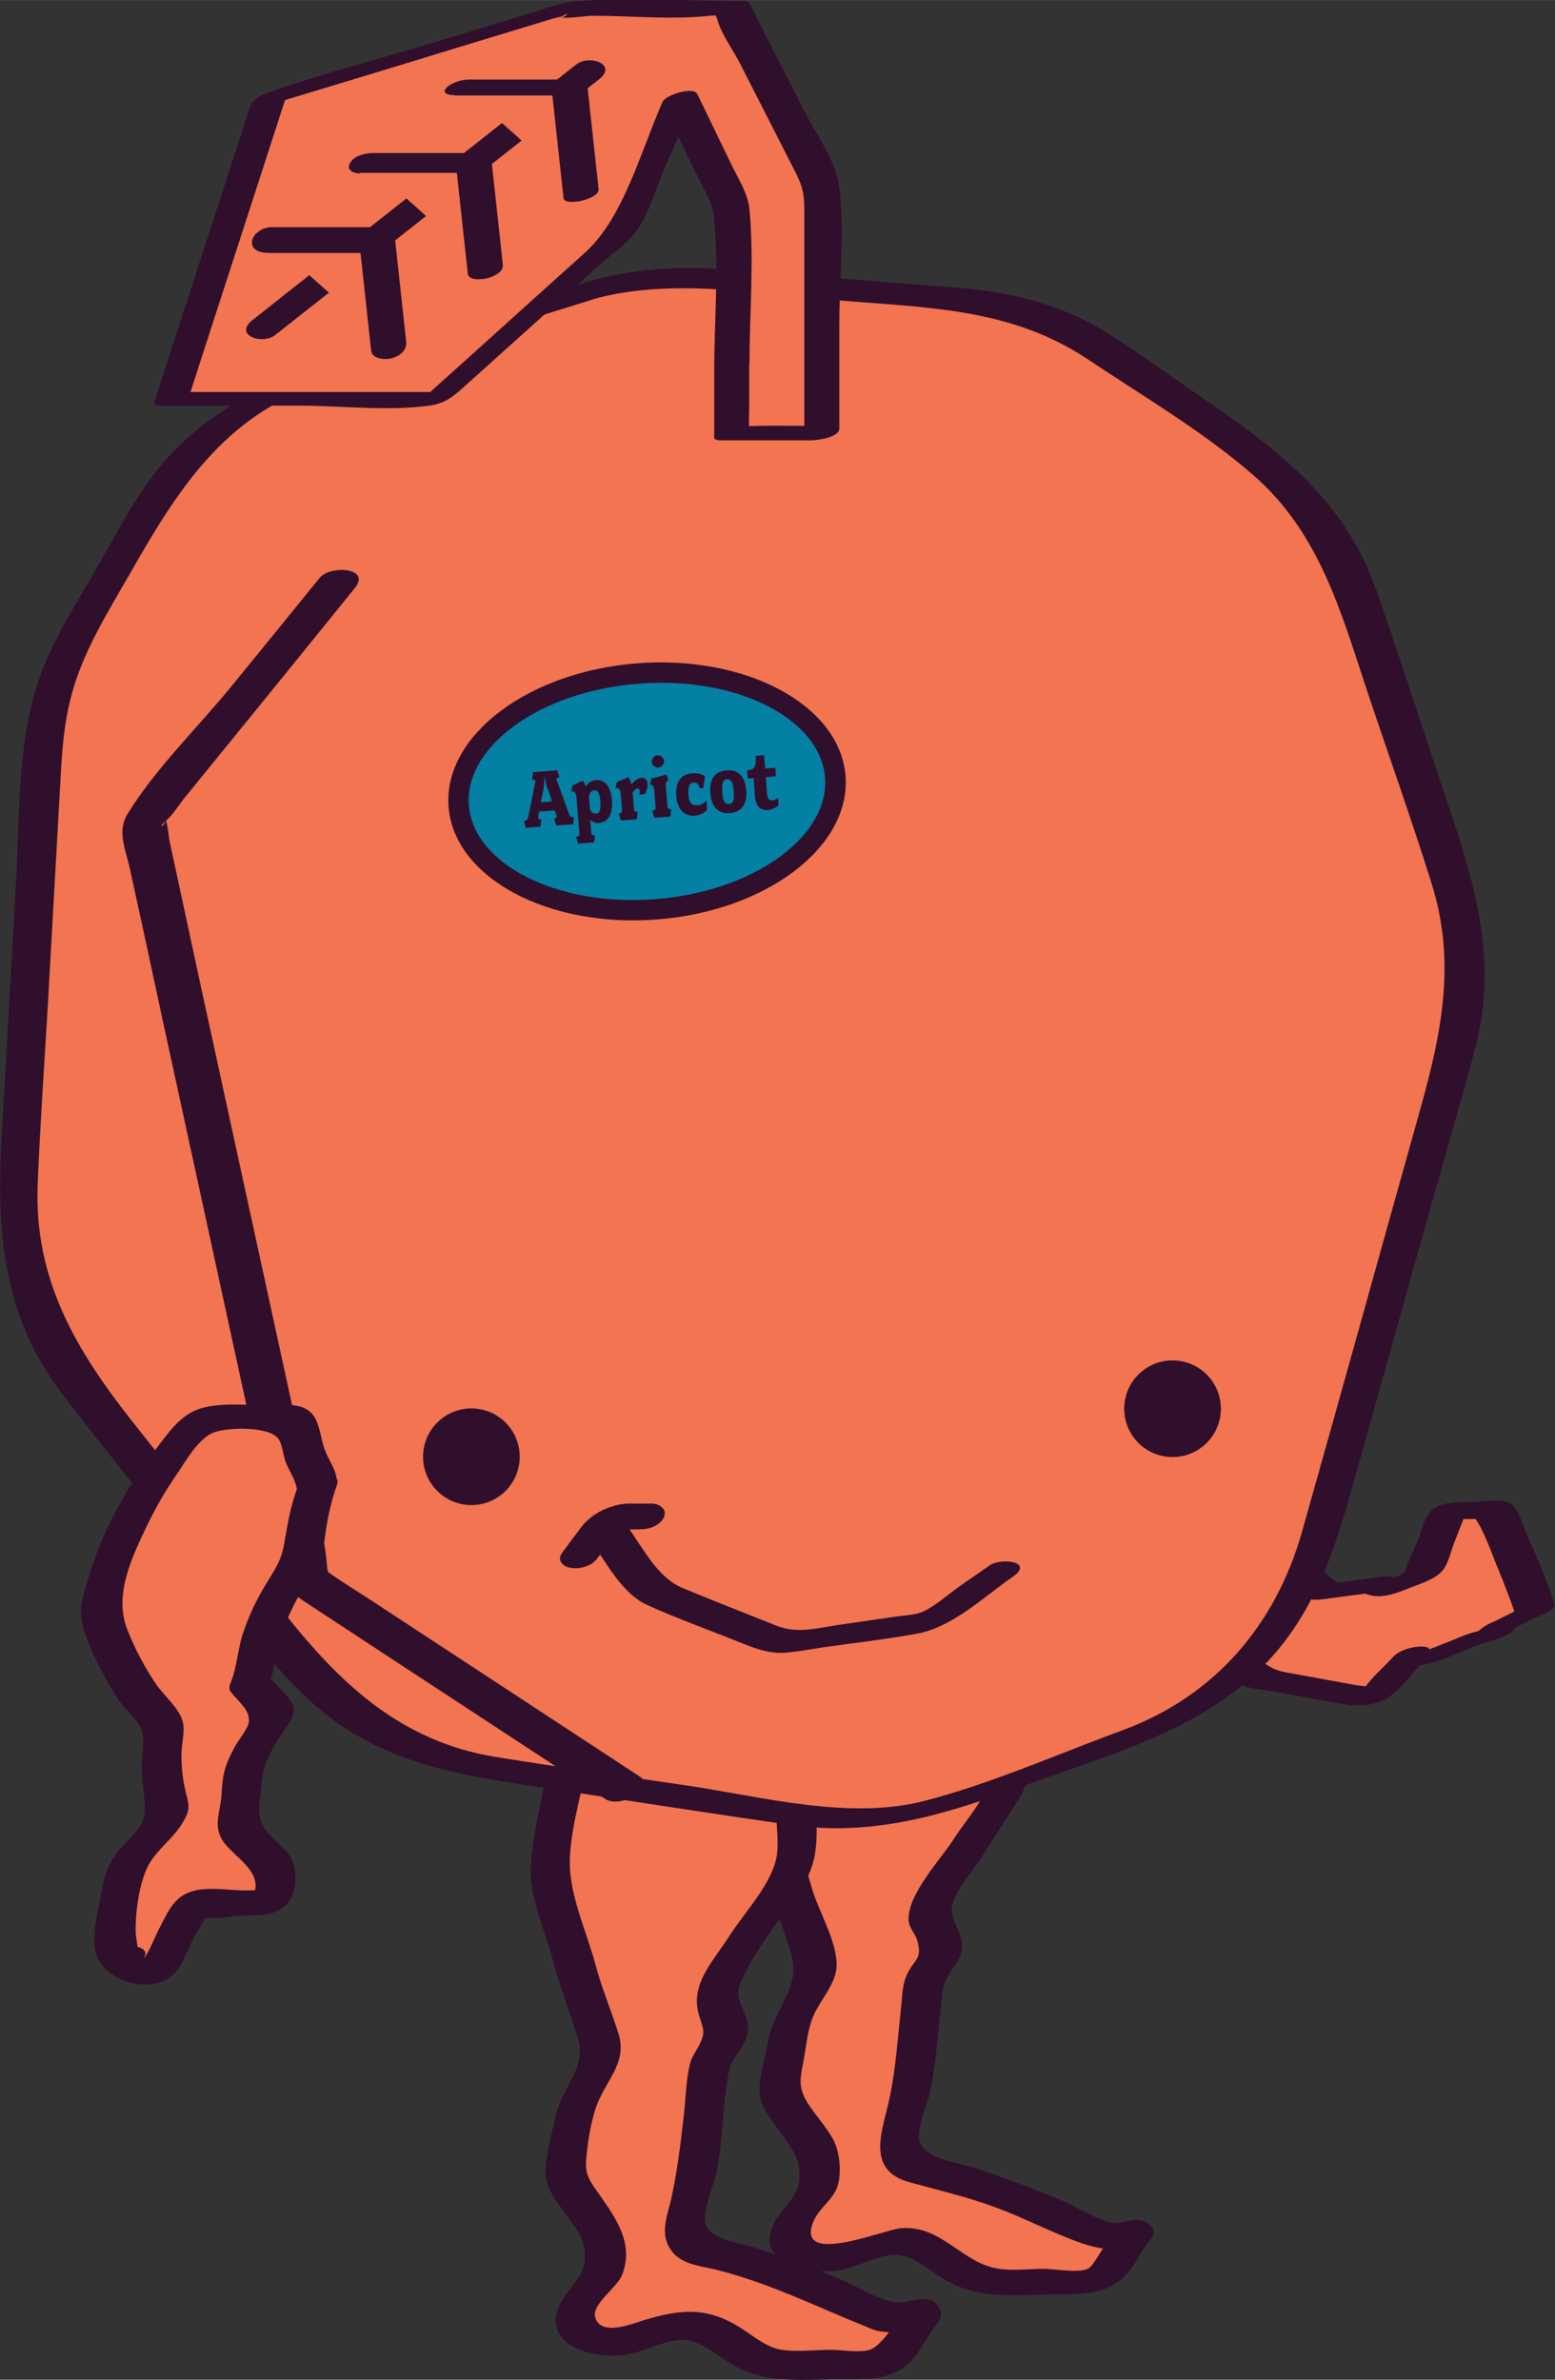 <?xml version="1.0" encoding="UTF-8"?>
<svg id="FRUITS" xmlns="http://www.w3.org/2000/svg" width="18.5mm" height="28.31mm" viewBox="0 0 52.45 80.26">
  <rect x="0" y="0" width="52.45" height="80.26" fill="#333333" stroke="none"/>
  <defs>
    <style>
      .cls-1 {
        fill: #300f2c;
      }

      .cls-1, .cls-2 {
        stroke-width: 0px;
      }

      .cls-2 {
        fill: #f37450;
      }

      .cls-3 {
        fill: #fff;
        stroke-width: .22px;
      }

      .cls-3, .cls-4 {
        stroke: #300f2c;
        stroke-miterlimit: 10;
      }

      .cls-4 {
        fill: #0380a4;
        stroke-width: .53px;
      }
    </style>
  </defs>
  <g id="APRICOT_STICKER" data-name="APRICOT STICKER">
    <g>
      <path class="cls-2" d="M35.94,49.16l2.19,4.43c.03.06.08.12.14.16l4.07,2.79s.1.05.16.07l3.57.66c.11.02.23,0,.33-.08l1.21-1.35c.11.06.47.1.58.06l1.57-.62c.18-.07.77-.15.74-.35l1.29-.64c-.03-.15-.55-1.07-.43-1.16,0,0-.83-1.99-.98-2.17,0,0-1.5-.02-1.53,0l-.8,2.07s-1.03.48-1.03.48c-.16.08-.35.05-.48-.07l-1.92.26s-.09-.04-.12-.08l-2.51-2.26c-.09-.08-.14-.2-.14-.32l.24-5.13c0-.17-.09-.32-.24-.39l-2.71-1.24c-.13-.06-.28-.05-.4.03l-2.08,1.37c-.09.06-.16.16-.18.27l-.56,2.95c-.02.09,0,.18.04.26Z"/>
      <path class="cls-1" d="M35.27,49.34c.54,1.1,1.09,2.2,1.63,3.3.18.36.33.79.56,1.13.24.35.7.57,1.04.8,1.04.71,2.07,1.59,3.18,2.18.37.2.83.22,1.23.29.73.13,1.45.27,2.18.4.65.12,1.35.15,1.9-.31.45-.37.82-.91,1.21-1.35l-1.15.31c1.02.33,1.99-.34,2.92-.65.1-.03.56-.15.77-.26.1-.05.26-.12.32-.21.15-.22-.31.13-.12.02.39-.23.81-.4,1.22-.6.07-.04.32-.15.28-.28-.27-.82-.61-1.61-.96-2.41-.13-.29-.27-.87-.57-1.02s-.92-.03-1.24-.02c-.42,0-1.02-.03-1.36.26-.26.23-.34.64-.46.96-.04.11-.53,1.16-.47,1.22-.03-.03.39-.17.16-.13-.12.02-.25.12-.36.17-.13.06-.26.12-.39.18-.08.04-.33.1-.02.01l.61-.05c-.31-.05-.43-.14-.75-.11-.19.02-.38.05-.57.08l-1.33.18.51.03c-.55-.34-1.02-.88-1.5-1.32-.37-.34-1.16-.8-1.23-1.32-.08-.57.06-1.26.09-1.84.04-.87.08-1.73.12-2.6.02-.48.13-.86-.33-1.14-.64-.4-1.44-.66-2.12-.97s-1.29-.41-2.04,0c-.61.33-1.18.77-1.76,1.15-.61.4-.67.73-.8,1.43-.15.77-.49,1.69-.38,2.47.04.28,1.38,0,1.34-.36-.06-.47.1-.98.19-1.44.1-.51.12-1.16.31-1.64.15-.37.56-.53.89-.75l.81-.53c.09-.06.53-.28.34-.21l-.78.1c.46.08.91.36,1.34.56s1.07.37,1.46.67c.31.24.23.51.21.86l-.09,1.82c-.03.66-.06,1.31-.09,1.97-.01.28-.12.73,0,1.01.13.34.63.64.88.87l1.46,1.32c.37.34.59.43,1.11.36.58-.08,1.17-.16,1.75-.23l-.51-.03c.47.3,1.03.13,1.52-.07.34-.14.92-.31,1.18-.58.24-.24.32-.68.44-.99l.46-1.18-.78.37c-.14.02.48.01.62.01.2,0,.4,0,.6,0l-.24-.1c.37.53.59,1.23.84,1.83.2.48.4,1,.57,1.51l.28-.28-.97.48c-.1.05-.22.09-.32.16-.09.05-.16.12-.25.18-.11.07.41-.09-.04.01-.32.07-.63.22-.93.34-.23.09-.46.18-.69.27-.45.18.19.01-.05-.07-.31-.1-.94.07-1.15.31-.33.37-.8.75-1.05,1.18-.12.2-.43.24.26.05.85-.23.43-.06.28-.13-.2-.1-.55-.1-.77-.14l-2.02-.37c-.31-.06-.58-.08-.85-.24-1.07-.61-2.06-1.41-3.07-2.11-.29-.2-.68-.38-.92-.65s-.38-.73-.54-1.06c-.57-1.14-1.13-2.28-1.7-3.43-.17-.34-1.45.13-1.34.36Z"/>
    </g>
    <g>
      <g>
        <path class="cls-2" d="M26.31,56.9l-.54,3.25c-.01.09-.01.18.01.26l1.1,4.09s.01.04.02.06l.61,1.62c.07.18.05.37-.04.54l-.74,1.36c-.04.06-.06.13-.07.2l-.38,2.11c-.03.17,0,.34.12.5l1.09,1.57c.08.12.13.25.13.38v.8c0,.15-.05.3-.16.43l-.68.86c-.45.57.11,1.28,1.01,1.28h.12c.15,0,.3-.02.44-.06l1.64-.49c.41-.12.88-.07,1.21.15l1.5.95c.21.14.49.21.77.21h3.02c.64,0,1.17-.38,1.17-.85l.58-.7c0-.3-.8.08-1.16-.07l-2.94-1.24s-.07-.03-.1-.04l-2.21-.74c-.13-.04-.27-.07-.41-.08h0c-.69-.03-1.19-.49-1.08-.99l.42-1.85s0-.04.01-.07l.4-3.51c.02-.15.09-.29.21-.42l.21-.22c.24-.25.28-.58.09-.86l-.24-.35c-.16-.23-.16-.5-.01-.73l2.55-3.99c.07-.11.11-.24.11-.36v-3.32c0-.51-.6-.9-1.3-.85l-5.45.44c-.54.04-.97.35-1.03.74Z"/>
        <path class="cls-1" d="M25.64,56.96c-.17,1.05-.45,2.12-.53,3.18-.07.99.47,2.15.72,3.09s.61,1.83.88,2.76c.29,1.01-.62,1.82-.8,2.84-.09.52-.28,1.09-.29,1.62-.02.6.39,1.02.72,1.49.39.56.67.85.62,1.56-.05.61-.5.88-.8,1.38-.88,1.5,1.31,1.91,2.34,1.65.51-.13,1.07-.43,1.59-.48.67-.05,1.24.51,1.77.83,1.17.71,2.52.5,3.85.5.63,0,1.24,0,1.81-.3.66-.35.83-.99,1.27-1.53.06-.07.17-.22.12-.33-.3-.62-1.01-.22-1.32-.25-.54-.05-1.24-.53-1.74-.74-.99-.42-1.97-.78-2.99-1.12-.52-.17-1.73-.3-1.85-.93-.09-.48.3-1.27.39-1.75.2-1.07.26-2.17.39-3.25.06-.55.41-.75.6-1.24.28-.7-.5-1.16-.23-1.83.2-.51.66-1.03.96-1.49l1.22-1.91c.57-.88.43-1.74.43-2.78,0-1.29.16-2.58-1.58-2.66-1.3-.06-2.67.19-3.97.3s-3.06-.04-3.58,1.39c-.19.53,1.16.37,1.34-.13.13-.35.74-.28,1.02-.31.7-.06,1.4-.11,2.09-.17.61-.05,2.81-.59,3.24.08.23.35.08,1.05.08,1.44,0,.63.06,1.3,0,1.93-.08.79-.82,1.56-1.23,2.21s-1.61,1.91-1.53,2.78c.03.26.21.4.28.63.18.6-.03.63-.27,1.04s-.22.84-.27,1.28c-.11.98-.17,1.98-.37,2.95-.22,1.1-.88,2.49.66,2.91.99.27,1.97.5,2.94.86.89.33,1.85.83,2.79,1.17.25.09,1.21.39,1.4.1l-.16-.44-.08.1c-.09.02-.29.35-.35.42-.14.19-.36.63-.53.71-.35.15-1.1,0-1.47,0-.49,0-1.03.07-1.51,0-1.26-.17-1.94-1.49-3.33-1.37-.58.05-3.55,1.3-2.95-.21.21-.53.75-.76.86-1.37.08-.44.02-1.01-.18-1.4-.24-.45-.61-.83-.88-1.26-.33-.55-.23-.84-.12-1.45.09-.49.13-1,.32-1.46.23-.55.79-1.1.79-1.73,0-.84-.63-1.83-.86-2.67-.29-1.07-.87-2.35-.91-3.46s.36-2.26.53-3.32c.1-.6-1.26-.39-1.34.13Z"/>
      </g>
      <g>
        <path class="cls-2" d="M19.1,59.68l-.54,3.25c-.01.09-.01.18.01.26l1.1,4.09s.01.04.02.06l.61,1.62c.07.18.05.37-.04.54l-.74,1.36c-.04.06-.06.13-.07.2l-.38,2.11c-.03.17,0,.34.12.5l1.09,1.57c.08.12.13.25.13.38v.8c0,.15-.05.3-.16.43l-.68.86c-.45.57.11,1.28,1.01,1.28h.12c.15,0,.3-.02.44-.06l1.64-.49c.41-.12.88-.07,1.21.15l1.5.95c.21.14.49.21.77.21h3.02c.64,0,1.17-.38,1.17-.85l.63-.76c0-.3-.85.14-1.21-.01l-2.94-1.24s-.07-.03-.1-.04l-2.21-.74c-.13-.04-.27-.07-.41-.08h0c-.69-.03-1.19-.49-1.08-.99l.42-1.85s0-.04.01-.07l.4-3.51c.02-.15.09-.29.21-.42l.21-.22c.24-.25.28-.58.09-.86l-.24-.35c-.16-.23-.16-.5-.01-.73l2.55-3.99c.07-.11.11-.24.11-.36v-3.32c0-.51-.6-.9-1.3-.85l-5.45.44c-.54.04-.97.35-1.03.74Z"/>
        <path class="cls-1" d="M18.43,59.73c-.17,1.05-.45,2.12-.53,3.18-.07,1,.47,2.16.72,3.11s.6,1.82.88,2.76c.29.97-.59,1.69-.78,2.66-.11.56-.3,1.18-.32,1.75s.3.94.61,1.39c.36.51.72.86.72,1.49,0,.67-.38.9-.73,1.44-.99,1.54,1.07,2.15,2.26,1.88.52-.12,1.02-.38,1.54-.46.72-.11,1.26.42,1.84.78,1.18.73,2.52.53,3.86.53.66,0,1.32.02,1.9-.34s.81-1.04,1.23-1.56c.13-.16.15-.32.05-.5-.32-.59-1.03-.12-1.5-.2-.6-.09-1.32-.56-1.88-.79-.94-.4-1.88-.72-2.85-1.05-.47-.16-1.55-.25-1.66-.84-.09-.49.32-1.31.4-1.8.19-1.07.19-2.17.38-3.24.09-.54.5-.77.63-1.28.19-.7-.52-1.08-.22-1.78.5-1.15,1.44-2.26,2.12-3.32.57-.88.43-1.76.43-2.8,0-1.23.16-2.56-1.45-2.74-1.25-.14-2.66.17-3.91.27s-3.23-.07-3.73,1.32c-.26.73,1.08.73,1.28.16.16-.45.86-.37,1.22-.4.72-.06,1.43-.12,2.15-.17.62-.05,2.83-.58,3.09.27.14.45,0,1.13,0,1.6,0,.51.11,1.15,0,1.64-.19.89-1.09,1.84-1.57,2.59-.58.91-1.38,1.67-1.01,2.76.14.43.19.52-.02.94-.13.25-.26.4-.32.68-.12.52-.13,1.1-.19,1.64-.11.97-.22,1.9-.43,2.86-.11.48-.34,1.04-.12,1.53.32.71,1.08.71,1.72.88.94.24,1.89.6,2.79.98.7.29,1.39.6,2.09.88.17.07.33.15.51.19.12.02.23.03.35.04.13,0,.27-.02.4-.05.28,0,.3-.05.08-.17l.05-.5c-.28.34-.77,1.19-1.18,1.31-.36.11-.93,0-1.31,0-.53,0-1.12.08-1.65,0s-.96-.47-1.39-.74c-1.13-.72-2.02-.63-3.26-.26-.39.12-1.5.58-1.65-.13-.09-.42.76-.99.91-1.39.42-1.06-.21-1.92-.78-2.74-.29-.41-.47-.63-.43-1.13.04-.54.15-1.24.32-1.75.3-.92,1.09-1.51.77-2.53-.25-.79-.57-1.54-.78-2.34-.28-1.04-.85-2.28-.86-3.36s.36-2.2.53-3.23c.11-.68-1.25-.51-1.35.1Z"/>
      </g>
      <g>
        <path class="cls-2" d="M19.89,9.8l-9.26,2.87c-2.38.74-4.4,2.35-5.63,4.52l-2.29,4.02c-.75,1.32-1.19,2.8-1.27,4.31l-.82,14.6c-.13,2.4.62,4.77,2.11,6.66l7.29,9.19c1.55,1.95,3.78,3.24,6.24,3.61l11.08,1.67c1.62.24,3.27.08,4.81-.48l6.23-2.26c2.98-1.08,5.26-3.53,6.11-6.59l4.63-16.51c.53-1.9.48-3.91-.15-5.78l-3.21-9.56c-.68-2.02-2-3.77-3.76-4.98l-4.82-3.31c-1.42-.98-3.07-1.56-4.79-1.69l-8.82-.69c-1.24-.1-2.49.04-3.67.41Z"/>
        <path class="cls-1" d="M19.81,9.5c-2.23.69-4.46,1.38-6.68,2.07-2.75.85-5.41,1.62-7.44,3.83-.97,1.06-1.63,2.35-2.33,3.59-.64,1.12-1.37,2.23-1.86,3.43-.94,2.27-.83,4.94-.96,7.36-.16,2.9-.33,5.79-.49,8.69-.17,3.11.06,5.96,2.06,8.56,1.36,1.78,2.79,3.51,4.18,5.27,1.47,1.85,2.88,4.09,4.76,5.56,2.29,1.79,4.98,2.08,7.73,2.5,2.63.4,5.26.81,7.89,1.19,2.95.42,5.44-.44,8.14-1.42,2.75-1,5.66-1.78,7.78-3.92,1.86-1.88,2.51-4.21,3.19-6.65.79-2.83,1.58-5.65,2.37-8.48.54-1.91,1.1-3.82,1.61-5.74.82-3.13-.11-5.82-1.09-8.73-.75-2.24-1.47-4.49-2.25-6.72-1.17-3.33-3.76-5.03-6.51-6.92-.91-.62-1.8-1.29-2.74-1.85-1.51-.89-3.16-1.29-4.89-1.42-2.59-.2-5.18-.41-7.78-.61-1.6-.13-3.14-.03-4.69.41-.79.22-.64.82.16.6,2.71-.77,5.79-.16,8.56.05,2.87.23,5.61.28,8.12,1.94,1.87,1.25,3.92,2.45,5.62,3.93,2.23,1.94,2.95,4.59,3.84,7.27.72,2.16,1.49,4.31,2.17,6.48.85,2.68.34,5.08-.38,7.66-1.33,4.74-2.64,9.48-3.98,14.22-.9,3.17-2.95,5.56-6.07,6.71-2.18.8-4.38,1.78-6.64,2.37-2.55.67-5.48-.13-8.03-.51-2.16-.32-4.33-.62-6.49-.97-3.18-.53-5.21-2.46-7.11-4.86-1.69-2.13-3.38-4.26-5.07-6.39-1.9-2.4-3.36-4.8-3.24-8.02.08-2,.22-4.01.34-6.01.14-2.56.29-5.12.43-7.67.05-.98.12-1.94.38-2.89.39-1.44,1.18-2.7,1.92-3.99,1.63-2.86,3.2-5.42,6.55-6.5,2.33-.75,4.68-1.45,7.01-2.17.69-.21,1.37-.43,2.06-.64.78-.24.64-.84-.16-.6Z"/>
      </g>
      <g>
        <polygon class="cls-2" points="24.69 12.44 24.69 6.98 22.92 3.33 20.92 7.89 14.72 13.46 5.79 13.46 9.07 3.33 19.1 .29 24.69 .29 27.72 6.25 27.72 14.63 24.69 14.63 24.69 12.44"/>
        <path class="cls-1" d="M25.28,12.28c0-1.71.16-3.5,0-5.21-.05-.54-.36-1.01-.6-1.5-.39-.8-.77-1.6-1.16-2.4-.13-.27-1.08.04-1.17.26-.77,1.75-1.32,3.93-2.64,5.11-1.84,1.65-3.67,3.31-5.51,4.96l.92-.28H6.18l.2.14c1.09-3.38,2.19-6.75,3.28-10.13l-.53.29c2.08-.63,4.17-1.26,6.25-1.9l3.29-1c.11-.03.27-.05.36-.11.24-.16-.02.21-.29.02.21.15.98,0,1.23,0,1.3,0,2.68.14,3.97,0,.07,0,.27-.03.35,0-.33-.13-.14-.05-.1.11.13.49.52,1.02.75,1.46.61,1.19,1.21,2.38,1.82,3.57.32.62.37.82.37,1.51v7.59l.97-.4c-.93,0-1.87-.03-2.81,0-.35.01-.02.02-.02.01-.02-.23,0-.47,0-.7v-1.42c0-.19-1.18-.02-1.18.32v2.19c0,.07.18.08.21.08h3.04c.21,0,.97-.09.97-.4v-3.54c0-1.49.18-3.11,0-4.59-.11-.91-.81-1.84-1.22-2.65-.6-1.19-1.21-2.37-1.81-3.56-.04-.07-.14-.08-.21-.08-1.84,0-3.72-.12-5.56,0-.5.03-.97.21-1.45.36-1.13.34-2.26.69-3.4,1.03-1.86.57-3.78,1.05-5.61,1.7-.62.22-.6.44-.79,1.02l-1.04,3.2c-.67,2.07-1.34,4.14-2.01,6.2-.04.12.12.14.2.14h4.68c1.43,0,3.03.2,4.45-.01.56-.09.85-.39,1.25-.75.69-.62,1.39-1.25,2.08-1.87.81-.73,1.62-1.45,2.42-2.18.36-.32.86-.65,1.15-1.04.46-.62.7-1.54,1.01-2.24.35-.79.7-1.58,1.05-2.38l-1.17.26,1.11,2.3c.25.52.59,1.02.65,1.6.16,1.7,0,3.5,0,5.21,0,.19,1.18.02,1.18-.32Z"/>
      </g>
      <g>
        <line class="cls-2" x1="19.83" y1="2.42" x2="8.89" y2="11.05"/>
        <path class="cls-1" d="M19.44,2.17c-3.2,2.52-6.4,5.05-9.59,7.57-.45.35-.89.71-1.34,1.06-.63.5.33.84.77.5,3.2-2.52,6.4-5.05,9.59-7.57.45-.35.89-.71,1.34-1.06.63-.5-.33-.84-.77-.5h0Z"/>
      </g>
      <g>
        <polyline class="cls-2" points="15.59 2.95 19.21 2.95 19.6 6.53"/>
        <path class="cls-1" d="M15.34,3.22h3.62l-.34-.11c.11,1.04.23,2.09.34,3.13.02.15.03.3.05.45.03.27,1.22.04,1.18-.32-.11-1.04-.23-2.09-.34-3.13-.02-.15-.03-.3-.05-.45-.01-.12-.27-.11-.34-.11h-3.62c-.25,0-.62.1-.79.29-.18.21.16.24.29.24h0Z"/>
      </g>
      <g>
        <polyline class="cls-2" points="12.36 5.48 15.98 5.48 16.36 9.07"/>
        <path class="cls-1" d="M12.13,5.83h3.62l-.36-.18c.11,1.04.23,2.09.34,3.13.02.15.03.3.05.45.03.25.52.19.67.15.2-.06.54-.2.51-.46-.11-1.04-.23-2.09-.34-3.13-.02-.15-.03-.3-.05-.45s-.26-.18-.36-.18h-3.62c-.26,0-.63.08-.78.33s.13.36.32.36h0Z"/>
      </g>
      <g>
        <polyline class="cls-2" points="9.1 8.09 12.72 8.09 13.11 11.67"/>
        <path class="cls-1" d="M9.05,8.53h3.62l-.54-.28c.11,1.04.23,2.09.34,3.13.02.15.03.3.05.45.03.29.5.31.7.25.27-.08.51-.26.48-.56-.11-1.04-.23-2.09-.34-3.13-.02-.15-.03-.3-.05-.45-.03-.23-.37-.28-.54-.28h-3.62c-.26,0-.62.2-.65.48-.03.31.31.39.55.39h0Z"/>
      </g>
      <g>
        <polyline class="cls-2" points="11.38 19.66 4.82 27.73 10.38 53.32 21.01 60.29"/>
        <path class="cls-1" d="M10.78,19.49c-.99,1.22-1.98,2.44-2.97,3.65-1.14,1.4-2.58,2.79-3.52,4.33-.35.58-.04,1.21.1,1.87.37,1.69.74,3.39,1.1,5.08.99,4.55,1.98,9.1,2.97,13.65.33,1.54.67,3.08,1,4.62.16.76.22.94.88,1.37,3.36,2.21,6.73,4.41,10.09,6.62.47.31,1.78-.35,1.14-.77-3-1.97-6.01-3.94-9.01-5.91-.5-.33-1.01-.63-1.49-.98-.24-.17.02.07.02.08-.03-.09-.06-.21-.06-.3-.09-1.21-.54-2.49-.8-3.67-.95-4.36-1.9-8.73-2.85-13.09-.42-1.92-.84-3.85-1.25-5.77l-.4-1.85c-.05-.22-.06-.65-.18-.85.15.23-.33.45.03.13.25-.22.45-.55.66-.81.74-.91,1.48-1.82,2.22-2.73,1.17-1.44,2.34-2.88,3.51-4.33.56-.69-.83-.78-1.19-.34h0Z"/>
      </g>
      <circle class="cls-1" cx="39.55" cy="47.51" r="1.63"/>
      <path class="cls-1" d="M19.93,51.97c.53.73,1.04,1.77,1.9,2.16,1.06.48,2.17.87,3.25,1.31.5.2.95.35,1.51.29.39-.04.77-.11,1.16-.17,1.05-.15,2.12-.27,3.16-.46,1.21-.21,2.28-1.25,3.26-1.93.72-.5-.4-.65-.8-.37-.35.25-.71.49-1.06.74s-.76.62-1.17.81c-.27.12-.62.13-.92.17l-1.86.27c-.78.11-1.46.33-2.19.03-1.05-.42-2.1-.83-3.14-1.26-.86-.35-1.35-1.37-1.88-2.1-.25-.34-1.51.09-1.21.5h0Z"/>
      <g>
        <path class="cls-1" d="M19.56,52.46l.61-.82c.23-.31.6-.5.99-.5h.61"/>
        <path class="cls-1" d="M20.1,52.62c.18-.24.36-.48.54-.73.02-.03.04-.06.07-.09.04-.05.08-.1.13-.15.07-.07-.1.07-.02.01.04-.03.07-.05.11-.08.09-.06-.13.06-.03.02.03-.01.16-.06.04-.02s0,0,.04,0c.02,0,.09-.02-.02,0-.13.02-.01,0,0,0,.03,0,.07,0,.1,0,.02,0-.18,0-.12,0,.03,0,.06,0,.08,0h.51c.18,0,.34-.02.51-.09.12-.06.28-.16.34-.29.05-.1.07-.23-.02-.33s-.23-.16-.36-.16h-.48c-.12,0-.23,0-.35,0-.26.01-.51.08-.75.18-.31.13-.61.34-.82.62-.1.14-.2.27-.31.41-.09.13-.19.26-.28.38-.07.1-.15.2-.11.33.03.12.16.2.27.23.16.04.33.04.49,0,.15-.04.33-.11.43-.24h0Z"/>
      </g>
      <circle class="cls-1" cx="15.9" cy="49.13" r="1.63"/>
    </g>
    <g>
      <path class="cls-2" d="M10.69,50.11c.03-.09.03-.18-.01-.25-.32-.54-.56-1.15-.69-1.82-.02-.11-.11-.19-.24-.2-.91-.04-1.84-.03-2.79.03-.16,0-.35.14-.47.33-1.49,1.66-2.55,3.58-3.02,5.63,0,.16-.06.3-.15.4.4,1.42,1.12,2.71,2.08,3.82.04.04.08.1.11.15-.09.78-.08,1.59.05,2.42.16.19.22.4.14.53-.12.18-.23.37-.34.56,0,.01-.02.03-.03.04-.33.34-.66.68-.99,1.03-.02.03-.04.06-.05.09-.23.9-.37,1.83-.4,2.78,0,.16.2.39.49.57.41.25.86.32.96.15.35-.72.72-1.43,1.13-2.12.08-.1.28-.12.53-.05.56-.02,1.12-.06,1.67-.11.31.07.54-.01.53-.18,0-.3,0-.6.03-.89,0-.1-.06-.22-.19-.33-.34-.3-.65-.62-.94-.94-.09-.1-.13-.21-.12-.3.04-.44.12-.88.22-1.3.02-.1-.01-.22-.09-.33.3-.69.66-1.35,1.08-1.97.02-.05.02-.1.02-.15-.29-.3-.56-.61-.8-.93.04-.05.06-.11.07-.17.18-1.48.8-2.84,1.68-3.96.05-.06.07-.13.07-.2,0-.77.15-1.56.45-2.34Z"/>
      <path class="cls-1" d="M11.36,49.94c-.02-.37-.24-.64-.38-.98s-.17-.77-.33-1.09c-.31-.63-1.1-.48-1.7-.48-.72,0-1.59-.1-2.27.14-.64.23-1.05.86-1.45,1.38-.99,1.29-1.77,2.72-2.24,4.28-.25.82-.39,1.18-.09,1.99.29.77.67,1.5,1.12,2.18.2.29.66.68.76,1,.12.37-.01.91,0,1.3s.08.78.1,1.16c.03.64-.16.84-.61,1.3-.6.62-.73,1-.88,1.86-.11.62-.39,1.61-.03,2.18.51.81,1.99,1.1,2.61.29.26-.34.42-.84.63-1.22,0,.02.35-.56.34-.6,0-.01-.54,0-.17.05.44.05.91-.04,1.34-.07.39-.02.78.02,1.15-.12.65-.24.79-.9.66-1.56-.07-.34-.25-.48-.49-.72-.5-.5-.76-.71-.67-1.45.04-.34.07-.7.13-1.03.07-.42.39-.88.61-1.25.15-.25.48-.59.4-.92-.08-.31-.66-.79-.86-1.04l.02.33c.2-.48.22-1.02.37-1.52.2-.65.49-1.28.85-1.85.34-.54.58-.78.65-1.4.08-.7.2-1.34.44-2.01.19-.54-1.16-.39-1.35.13-.22.61-.32,1.2-.43,1.84-.11.69-.41,1.01-.74,1.59-.26.45-.47.92-.64,1.41-.19.54-.21,1.19-.43,1.71-.05.12-.07.23.02.33.23.3.66.6.59,1.02-.03.2-.39.65-.48.83-.36.67-.4.95-.44,1.63-.04.56-.28.99.03,1.5.38.6,1.47,1.06,1.01,1.96l.52-.36c-.88.3-2.06-.23-2.87.27-.41.26-.6.77-.83,1.19-.03.06-.4.91-.47.91.1-.18.03-.3-.22-.37l-.06-.42c-.03-.67.11-1.73.42-2.32.29-.54.83-.9,1.15-1.43.24-.4.25-.53.14-.95-.12-.46-.17-.89-.17-1.37,0-.33.12-.77.05-1.08-.09-.45-.67-.93-.92-1.31-.38-.57-.71-1.19-.96-1.83-.45-1.16.15-2.41.66-3.48.29-.6.62-1.18,1-1.73.32-.46.74-1.25,1.29-1.44.51-.17,1.82-.19,2.14.21.14.17.17.58.26.81.13.32.36.63.38.98.03.54,1.37.24,1.34-.36Z"/>
    </g>
    <g>
      <g>
        <path class="cls-3" d="M22.15,30.9c-3.63.28-6.73-1.38-6.91-3.7-.18-2.32,2.63-4.44,6.26-4.72s6.73,1.38,6.91,3.7c.18,2.32-2.63,4.44-6.26,4.72Z"/>
        <ellipse class="cls-4" cx="21.82" cy="26.69" rx="6.29" ry="3.91" transform="translate(-2 1.77) rotate(-4.44)"/>
      </g>
      <g>
        <path class="cls-1" d="M19.31,27.8l-.55.04-.07-.24c.08,0,.11-.03.07-.13l-.05-.14-.52.04-.03.14c-.02.12.01.13.1.12l-.03.25-.49.04-.07-.24c.1,0,.12-.03.15-.14l.23-1.14c.02-.07,0-.12-.1-.11l.03-.25.82-.06.07.24c-.1,0-.11.04-.08.12l.4,1.1c.04.11.07.12.17.12l-.03.25ZM18.45,26.56c-.03-.1-.08-.37-.08-.37,0,0-.02.27-.03.38l-.1.49.38-.03-.16-.47Z"/>
        <path class="cls-1" d="M20.22,27.76c-.11,0-.23-.02-.31-.12l.03.4c0,.1.03.14.13.13l-.03.24-.54.04-.07-.23c.1,0,.12-.05.11-.15l-.09-1.12c-.01-.17-.04-.27-.18-.26l.04-.2.35-.16s.08.14.1.2c.05-.12.19-.2.34-.22.28-.02.5.17.54.68.04.51-.15.74-.43.76ZM20.04,26.66c-.11,0-.18.11-.17.25l.02.31c.01.14.1.23.21.22.12,0,.17-.12.15-.41s-.09-.39-.21-.38Z"/>
        <path class="cls-1" d="M21.75,26.78l-.2.02s.04-.08.03-.12c0-.05-.03-.09-.08-.09-.05,0-.11.06-.16.14l.04.52c0,.1.03.14.13.13l-.03.25-.54.04-.07-.24c.1,0,.12-.05.11-.15l-.04-.47c-.01-.17-.04-.24-.18-.23l.04-.2.4-.17s.08.16.1.25c.08-.12.22-.22.33-.23.14-.01.21.09.21.19.01.15-.05.31-.1.37Z"/>
        <path class="cls-1" d="M22.62,27.54l-.55.04-.07-.24c.1,0,.12-.05.11-.15l-.04-.49c-.01-.17-.04-.24-.14-.23l.04-.21.51-.14.07.2c-.08.02-.1.08-.09.19l.05.65c0,.1.03.14.13.13l-.03.25ZM22.21,25.89c-.11,0-.22-.08-.23-.19,0-.11.08-.22.19-.23.11,0,.22.08.23.19,0,.11-.08.21-.19.22Z"/>
        <path class="cls-1" d="M23.72,26.58h-.12c-.03-.12-.09-.2-.2-.19-.15.01-.2.14-.18.41.02.31.14.37.3.36.1,0,.22-.07.31-.15l.02.29c-.06.09-.21.19-.41.21-.31.03-.59-.16-.63-.67-.04-.53.22-.74.52-.76.22-.02.38.05.45.09l-.06.42Z"/>
        <path class="cls-1" d="M24.62,27.42c-.38.03-.62-.18-.66-.67-.04-.5.17-.74.55-.77.37-.03.62.18.66.67.04.49-.17.74-.55.77ZM24.53,26.28c-.13,0-.19.11-.17.43.02.32.09.41.23.4.13,0,.19-.11.16-.43-.03-.32-.1-.41-.23-.4Z"/>
        <path class="cls-1" d="M25.92,27.32c-.22.02-.43-.07-.46-.5l-.04-.58-.2.02-.02-.28c.2-.02.32-.05.29-.49l.28-.02.04.45.34-.03.02.29-.34.03.04.55c.02.2.09.24.19.23.07,0,.13-.04.18-.1l.02.27c-.08.08-.21.14-.33.15Z"/>
      </g>
    </g>
  </g>
</svg>